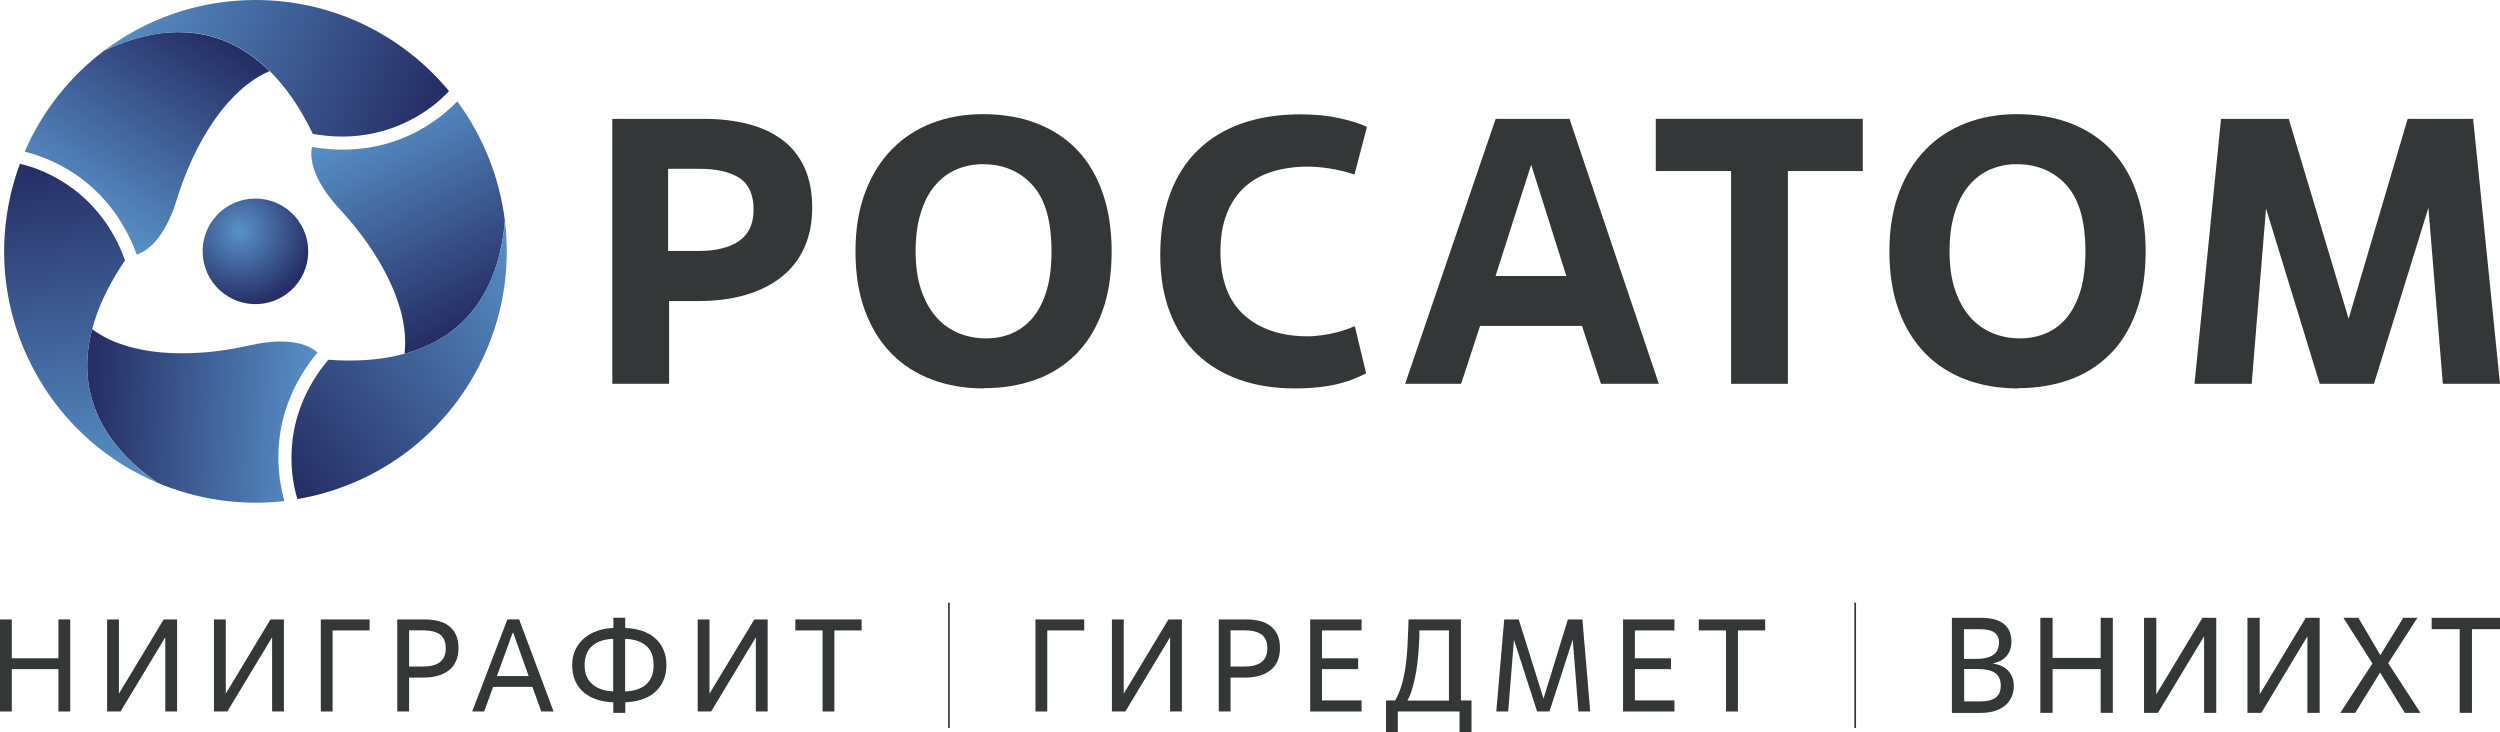 <?xml version="1.0" encoding="UTF-8"?>
<svg id="Layer_2" data-name="Layer 2" xmlns="http://www.w3.org/2000/svg" xmlns:xlink="http://www.w3.org/1999/xlink" viewBox="0 0 277.27 81.19">
  <defs>
    <style>
      .cls-1 {
        clip-path: url(#clippath-6);
      }

      .cls-2 {
        fill: url(#_Безымянный_градиент_14-3);
      }

      .cls-3 {
        clip-path: url(#clippath-4);
      }

      .cls-4 {
        fill: url(#_Безымянный_градиент_14-4);
      }

      .cls-5 {
        fill: url(#_Безымянный_градиент_14);
      }

      .cls-6 {
        fill: url(#_Безымянный_градиент_14-5);
      }

      .cls-7 {
        fill: none;
      }

      .cls-8 {
        clip-path: url(#clippath-1);
      }

      .cls-9 {
        clip-path: url(#clippath-5);
      }

      .cls-10 {
        clip-path: url(#clippath-3);
      }

      .cls-11 {
        fill: #343738;
      }

      .cls-12 {
        clip-path: url(#clippath-2);
      }

      .cls-13 {
        fill: url(#_Безымянный_градиент_8);
      }

      .cls-14 {
        fill: url(#_Безымянный_градиент_14-2);
      }

      .cls-15 {
        clip-path: url(#clippath);
      }

      .cls-16 {
        fill: url(#_Безымянный_градиент_14-6);
      }
    </style>
    <clipPath id="clippath">
      <path class="cls-7" d="M23.98,23.95c-2.17,2.4-1.97,6.11.43,8.27,2.4,2.17,6.1,1.98,8.27-.42,2.17-2.4,1.97-6.1-.43-8.27-1.12-1.01-2.53-1.51-3.93-1.51-1.6,0-3.19.65-4.35,1.93"/>
    </clipPath>
    <radialGradient id="_Безымянный_градиент_8" data-name="Безымянный градиент 8" cx="-152.4" cy="761.6" fx="-152.4" fy="761.6" r="1" gradientTransform="translate(1282.37 6301.22) scale(8.24 -8.24)" gradientUnits="userSpaceOnUse">
      <stop offset="0" stop-color="#5992c9"/>
      <stop offset="1" stop-color="#252e65"/>
    </radialGradient>
    <clipPath id="clippath-1">
      <path class="cls-7" d="M19.82,3.56c-2.55,0-5.31.66-8.26,2.05-3.83,2.89-6.89,6.74-8.82,11.21,2.32.57,9.25,2.83,12.43,11.42.96-.31,3.02-1.51,4.45-6.15,1.92-6.22,5.56-12.19,10.28-14.2-2.84-2.8-6.21-4.32-10.07-4.32h-.01"/>
    </clipPath>
    <linearGradient id="_Безымянный_градиент_14" data-name="Безымянный градиент 14" x1="-152.4" y1="761.6" x2="-151.4" y2="761.6" gradientTransform="translate(3883.63 19397.84) scale(25.45 -25.45)" gradientUnits="userSpaceOnUse">
      <stop offset="0" stop-color="#5992c9"/>
      <stop offset="1" stop-color="#252e65"/>
    </linearGradient>
    <clipPath id="clippath-2">
      <path class="cls-7" d="M11.56,5.61c10.32-4.84,18.27-.85,23.14,9.24,7.76,1.39,13.02-2.47,15.1-4.75,0,0,0,0,0,0C44.68,3.93,36.97,0,28.33,0c-6.29,0-12.1,2.09-16.77,5.61"/>
    </clipPath>
    <linearGradient id="_Безымянный_градиент_14-2" data-name="Безымянный градиент 14" x1="-152.4" y1="761.6" x2="-151.4" y2="761.6" gradientTransform="translate(-28251.76 5648.71) rotate(90) scale(37.14 -37.14)" xlink:href="#_Безымянный_градиент_14"/>
    <clipPath id="clippath-3">
      <path class="cls-7" d="M17.43,53.53c4.42,1.87,9.29,2.6,14.12,2.04-.66-2.29-2.18-9.43,3.67-16.48-.75-.67-2.82-1.86-7.56-.78-6.34,1.44-13.34,1.28-17.44-1.81-1.68,6.41.47,12.33,7.21,17.02"/>
    </clipPath>
    <linearGradient id="_Безымянный_градиент_14-3" data-name="Безымянный градиент 14" x1="-152.4" y1="761.6" x2="-151.4" y2="761.6" gradientTransform="translate(19402.65 -3818.78) rotate(-90) scale(25.45 -25.45)" xlink:href="#_Безымянный_градиент_14"/>
    <clipPath id="clippath-4">
      <path class="cls-7" d="M4.19,41.81c3.15,5.45,7.86,9.44,13.24,11.72-9.35-6.51-9.87-15.4-3.56-24.66-2.67-7.41-8.65-10.04-11.66-10.7,0,0,0,0,0,0-2.79,7.51-2.33,16.16,1.99,23.64"/>
    </clipPath>
    <linearGradient id="_Безымянный_градиент_14-4" data-name="Безымянный градиент 14" x1="-152.4" y1="761.6" x2="-151.4" y2="761.6" gradientTransform="translate(28293.02 -5605.08) rotate(-90) scale(37.14 -37.14)" xlink:href="#_Безымянный_градиент_14"/>
    <clipPath id="clippath-5">
      <path class="cls-7" d="M34.6,16.3c-.21.98-.2,3.37,3.11,6.93,4.42,4.77,7.78,10.91,7.15,16.01,6.39-1.75,10.44-6.57,11.14-14.75-.59-4.76-2.4-9.34-5.29-13.25-1.65,1.72-7.07,6.6-16.11,5.06"/>
    </clipPath>
    <linearGradient id="_Безымянный_градиент_14-5" data-name="Безымянный градиент 14" x1="-152.4" y1="761.6" x2="-151.4" y2="761.6" gradientTransform="translate(-19336.76 3890.75) rotate(90) scale(25.45 -25.45)" xlink:href="#_Безымянный_градиент_14"/>
    <clipPath id="clippath-6">
      <path class="cls-7" d="M36.42,39.9c-5.08,6.02-4.37,12.51-3.43,15.45,0,0,0,0,0,0,7.9-1.34,15.16-6.07,19.48-13.55,3.15-5.45,4.24-11.52,3.53-17.32-.97,11.35-8.4,16.24-19.58,15.42"/>
    </clipPath>
    <linearGradient id="_Безымянный_градиент_14-6" data-name="Безымянный градиент 14" x1="-152.4" y1="761.6" x2="-151.4" y2="761.6" gradientTransform="translate(-5596.5 -28243.51) rotate(-180) scale(37.14 -37.14)" xlink:href="#_Безымянный_градиент_14"/>
  </defs>
  <g id="_Слой_1" data-name="Слой 1">
    <rect class="cls-11" x="105.15" y="66.85" width=".19" height="13.9"/>
    <rect class="cls-11" x="205.66" y="66.85" width=".19" height="13.9"/>
    <polygon class="cls-11" points="7.79 78.91 6.48 78.91 6.48 74.21 1.31 74.21 1.31 78.91 0 78.91 0 68.7 1.31 68.7 1.31 73.01 6.48 73.01 6.48 68.7 7.79 68.7 7.79 78.91"/>
    <polygon class="cls-11" points="19.64 78.91 18.33 78.91 18.33 70.68 13.37 78.91 11.88 78.91 11.88 68.7 13.19 68.7 13.19 76.93 18.15 68.7 19.64 68.7 19.64 78.91"/>
    <polygon class="cls-11" points="31.49 78.91 30.18 78.91 30.18 70.68 25.21 78.91 23.73 78.91 23.73 68.7 25.04 68.7 25.04 76.93 30 68.7 31.49 68.7 31.49 78.91"/>
    <polygon class="cls-11" points="36.89 78.91 35.58 78.91 35.58 68.7 40.99 68.7 40.99 69.92 36.89 69.92 36.89 78.91"/>
    <path class="cls-11" d="M45.37,78.91h-1.31v-10.21h3.01c.58,0,1.11.06,1.57.18.46.12.86.31,1.19.58.33.26.58.59.76.99.17.4.26.88.26,1.43,0,1.06-.34,1.87-1.03,2.43-.69.56-1.64.84-2.87.84h-1.58v3.76ZM45.37,73.92h1.58c.82,0,1.44-.17,1.86-.5.42-.33.63-.84.63-1.52s-.21-1.21-.63-1.52c-.42-.31-1.04-.47-1.86-.47h-1.58v4Z"/>
    <path class="cls-11" d="M59.05,76.18h-4.36l-.99,2.73h-1.33l3.9-10.21h1.31l3.82,10.21h-1.37l-.98-2.73ZM55.11,74.98h3.52l-1.71-4.8h-.06l-1.75,4.8Z"/>
    <path class="cls-11" d="M69.33,79.06h-1.31v-1.17c-.65-.02-1.26-.12-1.81-.3-.55-.18-1.04-.44-1.44-.78-.41-.34-.73-.76-.96-1.27-.23-.51-.35-1.09-.35-1.77s.12-1.21.36-1.72c.24-.5.57-.93.99-1.28.42-.35.9-.62,1.45-.81.55-.19,1.14-.29,1.77-.31v-1.14h1.31v1.14c.65.02,1.26.12,1.82.3.56.18,1.04.44,1.45.79.41.35.73.77.96,1.28.23.51.34,1.09.34,1.75s-.12,1.24-.35,1.75c-.23.51-.55.93-.96,1.28-.41.35-.89.61-1.45.79-.56.18-1.16.28-1.8.3v1.17ZM68.01,70.85c-.99.04-1.77.3-2.33.79-.56.49-.84,1.2-.84,2.13s.28,1.62.85,2.11c.57.5,1.34.76,2.32.8v-5.84ZM69.33,76.69c1-.04,1.78-.3,2.33-.78.55-.48.83-1.19.83-2.14s-.27-1.68-.82-2.15c-.55-.47-1.33-.73-2.34-.77v5.84Z"/>
    <polygon class="cls-11" points="85.14 78.91 83.83 78.91 83.83 70.68 78.87 78.91 77.38 78.91 77.38 68.7 78.69 68.7 78.69 76.93 83.66 68.7 85.14 68.7 85.14 78.91"/>
    <polygon class="cls-11" points="92.54 78.91 91.23 78.91 91.23 69.92 88.21 69.92 88.21 68.7 95.56 68.7 95.56 69.92 92.54 69.92 92.54 78.91"/>
    <polygon class="cls-11" points="116.15 78.91 114.84 78.91 114.84 68.7 120.25 68.7 120.25 69.92 116.15 69.92 116.15 78.91"/>
    <polygon class="cls-11" points="131.08 78.91 129.77 78.91 129.77 70.68 124.81 78.91 123.32 78.91 123.32 68.7 124.63 68.7 124.63 76.93 129.59 68.7 131.08 68.7 131.08 78.91"/>
    <path class="cls-11" d="M136.48,78.91h-1.31v-10.21h3.01c.58,0,1.11.06,1.57.18.46.12.86.31,1.19.58.33.26.58.59.76.99s.26.88.26,1.43c0,1.06-.34,1.87-1.03,2.43-.69.56-1.64.84-2.87.84h-1.58v3.76ZM136.48,73.92h1.58c.82,0,1.44-.17,1.86-.5.42-.33.64-.84.64-1.52s-.21-1.21-.64-1.52c-.42-.31-1.04-.47-1.86-.47h-1.58v4Z"/>
    <polygon class="cls-11" points="151.01 78.91 145.31 78.91 145.31 68.7 151.01 68.7 151.01 69.92 146.62 69.92 146.62 73.01 150.63 73.01 150.63 74.21 146.62 74.21 146.62 77.68 151.01 77.68 151.01 78.91"/>
    <path class="cls-11" d="M163.18,81.19h-1.31v-2.28h-6.84v2.28h-1.31v-3.5h1.01c.3-.52.54-1.09.72-1.7.18-.61.32-1.26.42-1.94.1-.69.17-1.4.22-2.14.04-.74.07-1.5.1-2.29l.03-.92h5.81v8.99h1.17v3.5ZM160.7,77.68v-7.76h-3.28s0,.08,0,.15,0,.15,0,.23,0,.15,0,.22c0,.07,0,.12,0,.15-.03.63-.07,1.27-.12,1.91-.05.64-.13,1.27-.23,1.88-.1.61-.23,1.19-.39,1.74-.15.55-.35,1.05-.58,1.5h4.64Z"/>
    <polygon class="cls-11" points="176.37 78.91 175.06 78.91 174.43 70.93 171.85 78.91 170.48 78.91 167.91 70.96 167.27 78.91 165.95 78.91 166.83 68.7 168.44 68.7 171.19 77.48 173.89 68.7 175.5 68.7 176.37 78.91"/>
    <polygon class="cls-11" points="185.71 78.91 180.01 78.91 180.01 68.7 185.71 68.7 185.71 69.92 181.32 69.92 181.32 73.01 185.33 73.01 185.33 74.21 181.32 74.21 181.32 77.68 185.71 77.68 185.71 78.91"/>
    <polygon class="cls-11" points="192.75 78.91 191.43 78.91 191.43 69.92 188.41 69.92 188.41 68.7 195.77 68.7 195.77 69.92 192.75 69.92 192.75 78.91"/>
    <path class="cls-11" d="M216.48,79.06v-10.54h3.21c.61,0,1.13.06,1.57.19.43.12.78.31,1.05.54.27.24.47.52.59.84.12.33.18.68.18,1.08,0,.62-.17,1.14-.51,1.56-.34.42-.84.69-1.51.84v.03c.75.11,1.32.39,1.71.84.38.45.58.99.58,1.63,0,.39-.07.77-.21,1.13-.14.36-.36.68-.66.96s-.69.5-1.16.66c-.47.17-1.04.25-1.72.25h-3.11ZM217.84,73.07h1.44c.45,0,.83-.05,1.14-.14.31-.09.56-.22.75-.38.19-.16.33-.35.41-.58.08-.23.13-.47.13-.73,0-.47-.17-.83-.5-1.08-.33-.25-.9-.38-1.72-.38h-1.67v3.28ZM217.84,77.79h1.85c1.47,0,2.21-.57,2.21-1.72,0-.66-.21-1.14-.62-1.43-.42-.29-1.05-.44-1.89-.44h-1.55v3.58Z"/>
    <polygon class="cls-11" points="234.33 79.06 232.98 79.06 232.98 74.21 227.65 74.21 227.65 79.06 226.29 79.06 226.29 68.52 227.65 68.52 227.65 72.97 232.98 72.97 232.98 68.52 234.33 68.52 234.33 79.06"/>
    <polygon class="cls-11" points="245.8 79.06 244.45 79.06 244.45 70.57 239.33 79.06 237.79 79.06 237.79 68.52 239.15 68.52 239.15 77.01 244.27 68.52 245.8 68.52 245.8 79.06"/>
    <polygon class="cls-11" points="257.27 79.06 255.91 79.06 255.91 70.57 250.8 79.06 249.26 79.06 249.26 68.52 250.62 68.52 250.62 77.01 255.73 68.52 257.27 68.52 257.27 79.06"/>
    <polygon class="cls-11" points="266.71 79.06 263.97 74.59 261.21 79.06 259.56 79.06 263.12 73.58 259.9 68.52 261.56 68.52 264 72.66 266.54 68.52 268.11 68.52 264.87 73.55 268.45 79.06 266.71 79.06"/>
    <polygon class="cls-11" points="274.16 79.06 272.8 79.06 272.8 69.78 269.69 69.78 269.69 68.52 277.27 68.52 277.27 69.78 274.16 69.78 274.16 79.06"/>
    <g class="cls-15">
      <rect class="cls-13" x="21.81" y="22.02" width="13.03" height="12.37"/>
    </g>
    <g class="cls-8">
      <rect class="cls-5" x="-1.42" y="-2.22" width="35.49" height="36.22" transform="translate(-5.9 20.93) rotate(-57)"/>
    </g>
    <g class="cls-12">
      <rect class="cls-14" x="15.99" y="-12.65" width="29.38" height="41.54" transform="translate(11.66 33.52) rotate(-68)"/>
    </g>
    <g class="cls-10">
      <rect class="cls-2" x="11.38" y="32.49" width="20.99" height="27.66" transform="translate(-25.52 65.74) rotate(-87)"/>
    </g>
    <g class="cls-3">
      <rect class="cls-4" x="-2.96" y="17.09" width="22.76" height="37.53" transform="translate(-4.91 1.52) rotate(-8)"/>
    </g>
    <g class="cls-9">
      <rect class="cls-6" x="29.21" y="7.86" width="31.96" height="34.76" transform="translate(-6.53 23.27) rotate(-27)"/>
    </g>
    <g class="cls-1">
      <rect class="cls-16" x="24.52" y="19.95" width="39" height="39.95" transform="translate(-15.25 35.57) rotate(-38)"/>
    </g>
    <path class="cls-11" d="M74.21,42.57h-6.3V13.18h10.12c1.85,0,3.51.2,5,.59,1.48.39,2.75.99,3.8,1.79,1.05.8,1.85,1.82,2.41,3.07.56,1.24.84,2.71.84,4.39s-.29,3.12-.86,4.41c-.57,1.29-1.41,2.37-2.5,3.25-1.09.88-2.42,1.55-3.99,2.02-1.57.46-3.33.69-5.29.69h-3.23v9.2ZM74.09,27.83h3.44c1.9,0,3.39-.37,4.45-1.11,1.06-.74,1.6-1.9,1.6-3.46,0-1.65-.52-2.82-1.55-3.51-1.04-.68-2.52-1.03-4.45-1.03h-3.48v9.11Z"/>
    <path class="cls-11" d="M109.15,43.08c-2.13,0-4.07-.33-5.81-.99-1.75-.66-3.25-1.63-4.51-2.92-1.26-1.29-2.23-2.88-2.92-4.77-.69-1.89-1.03-4.07-1.03-6.53s.36-4.64,1.07-6.53c.71-1.89,1.7-3.48,2.96-4.77,1.26-1.29,2.75-2.26,4.47-2.92,1.72-.66,3.59-.99,5.6-.99,2.27,0,4.29.35,6.07,1.05,1.78.7,3.27,1.7,4.49,3,1.22,1.3,2.15,2.9,2.79,4.79.64,1.89.96,4.01.96,6.36,0,2.6-.36,4.86-1.07,6.78-.71,1.92-1.71,3.5-2.98,4.74-1.27,1.24-2.77,2.17-4.49,2.77-1.72.6-3.59.9-5.61.9M109.36,37.53c1.06,0,2.04-.2,2.94-.59.89-.39,1.66-.99,2.31-1.79.64-.8,1.14-1.8,1.49-3,.35-1.2.52-2.63.52-4.28,0-3.33-.7-5.77-2.1-7.33-1.4-1.55-3.25-2.33-5.54-2.33-1.04,0-2.01.2-2.92.59-.91.39-1.7.99-2.37,1.79-.67.8-1.2,1.8-1.57,3.02-.38,1.22-.57,2.64-.57,4.26s.2,3.08.61,4.28c.41,1.2.96,2.2,1.66,3,.7.8,1.53,1.39,2.48,1.79.95.39,1.97.59,3.07.59"/>
    <path class="cls-11" d="M151.51,41.41c-.39.2-.82.39-1.28.58-.46.2-1.01.38-1.64.54-.63.17-1.36.3-2.18.4-.83.1-1.77.15-2.83.15-2.24,0-4.28-.32-6.11-.97-1.83-.64-3.4-1.59-4.7-2.83-1.3-1.24-2.31-2.79-3.02-4.64-.71-1.85-1.07-3.97-1.07-6.38s.36-4.75,1.07-6.7c.71-1.95,1.74-3.58,3.09-4.89,1.34-1.32,2.98-2.31,4.89-2.98,1.92-.67,4.08-1.01,6.49-1.01,1.6,0,3.03.14,4.3.42,1.27.28,2.3.6,3.09.97l-1.39,5.29c-.9-.31-1.81-.53-2.73-.67-.92-.14-1.72-.21-2.39-.21-1.46,0-2.78.18-3.97.55-1.19.36-2.21.93-3.07,1.7-.85.77-1.52,1.75-1.99,2.95-.48,1.19-.71,2.6-.71,4.23,0,3.11.87,5.46,2.62,7.03,1.75,1.57,4.11,2.36,7.08,2.36.67,0,1.48-.09,2.43-.27.95-.18,1.88-.47,2.77-.86l1.26,5.26Z"/>
    <path class="cls-11" d="M175.45,36.15h-11.3l-2.1,6.42h-6.21l10.04-29.39h8.19l9.91,29.39h-6.42l-2.1-6.42ZM165.87,30.61h7.85l-3.9-12.34-3.95,12.34Z"/>
    <polygon class="cls-11" points="198.29 42.57 191.99 42.57 191.99 18.97 183.64 18.97 183.64 13.18 206.6 13.18 206.6 18.97 198.29 18.97 198.29 42.57"/>
    <path class="cls-11" d="M223.82,43.08c-2.13,0-4.06-.33-5.81-.99-1.75-.66-3.25-1.63-4.51-2.92-1.26-1.29-2.23-2.88-2.92-4.77-.69-1.89-1.03-4.07-1.03-6.53s.36-4.64,1.07-6.53c.71-1.89,1.7-3.48,2.96-4.77,1.26-1.29,2.75-2.26,4.47-2.92,1.72-.66,3.59-.99,5.61-.99,2.27,0,4.29.35,6.07,1.05,1.78.7,3.28,1.7,4.49,3,1.22,1.3,2.15,2.9,2.79,4.79.64,1.89.96,4.01.96,6.36,0,2.6-.36,4.86-1.07,6.78-.71,1.92-1.71,3.5-2.98,4.74-1.27,1.24-2.77,2.17-4.49,2.77-1.72.6-3.59.9-5.61.9M224.03,37.53c1.06,0,2.04-.2,2.94-.59.9-.39,1.67-.99,2.31-1.79.64-.8,1.14-1.8,1.49-3,.35-1.2.52-2.63.52-4.28,0-3.33-.7-5.77-2.1-7.33-1.4-1.55-3.25-2.33-5.54-2.33-1.04,0-2.01.2-2.92.59-.91.39-1.7.99-2.37,1.79-.67.8-1.2,1.8-1.57,3.02-.38,1.22-.57,2.64-.57,4.26s.2,3.08.61,4.28c.41,1.2.96,2.2,1.66,3,.7.8,1.53,1.39,2.48,1.79.95.39,1.97.59,3.07.59"/>
    <polygon class="cls-11" points="277.27 42.57 270.93 42.57 269.33 23.05 263.29 42.57 257.28 42.57 251.32 23.13 249.73 42.57 243.39 42.57 246.33 13.18 253.84 13.18 260.48 35.35 267.03 13.18 274.29 13.18 277.27 42.57"/>
  </g>
</svg>